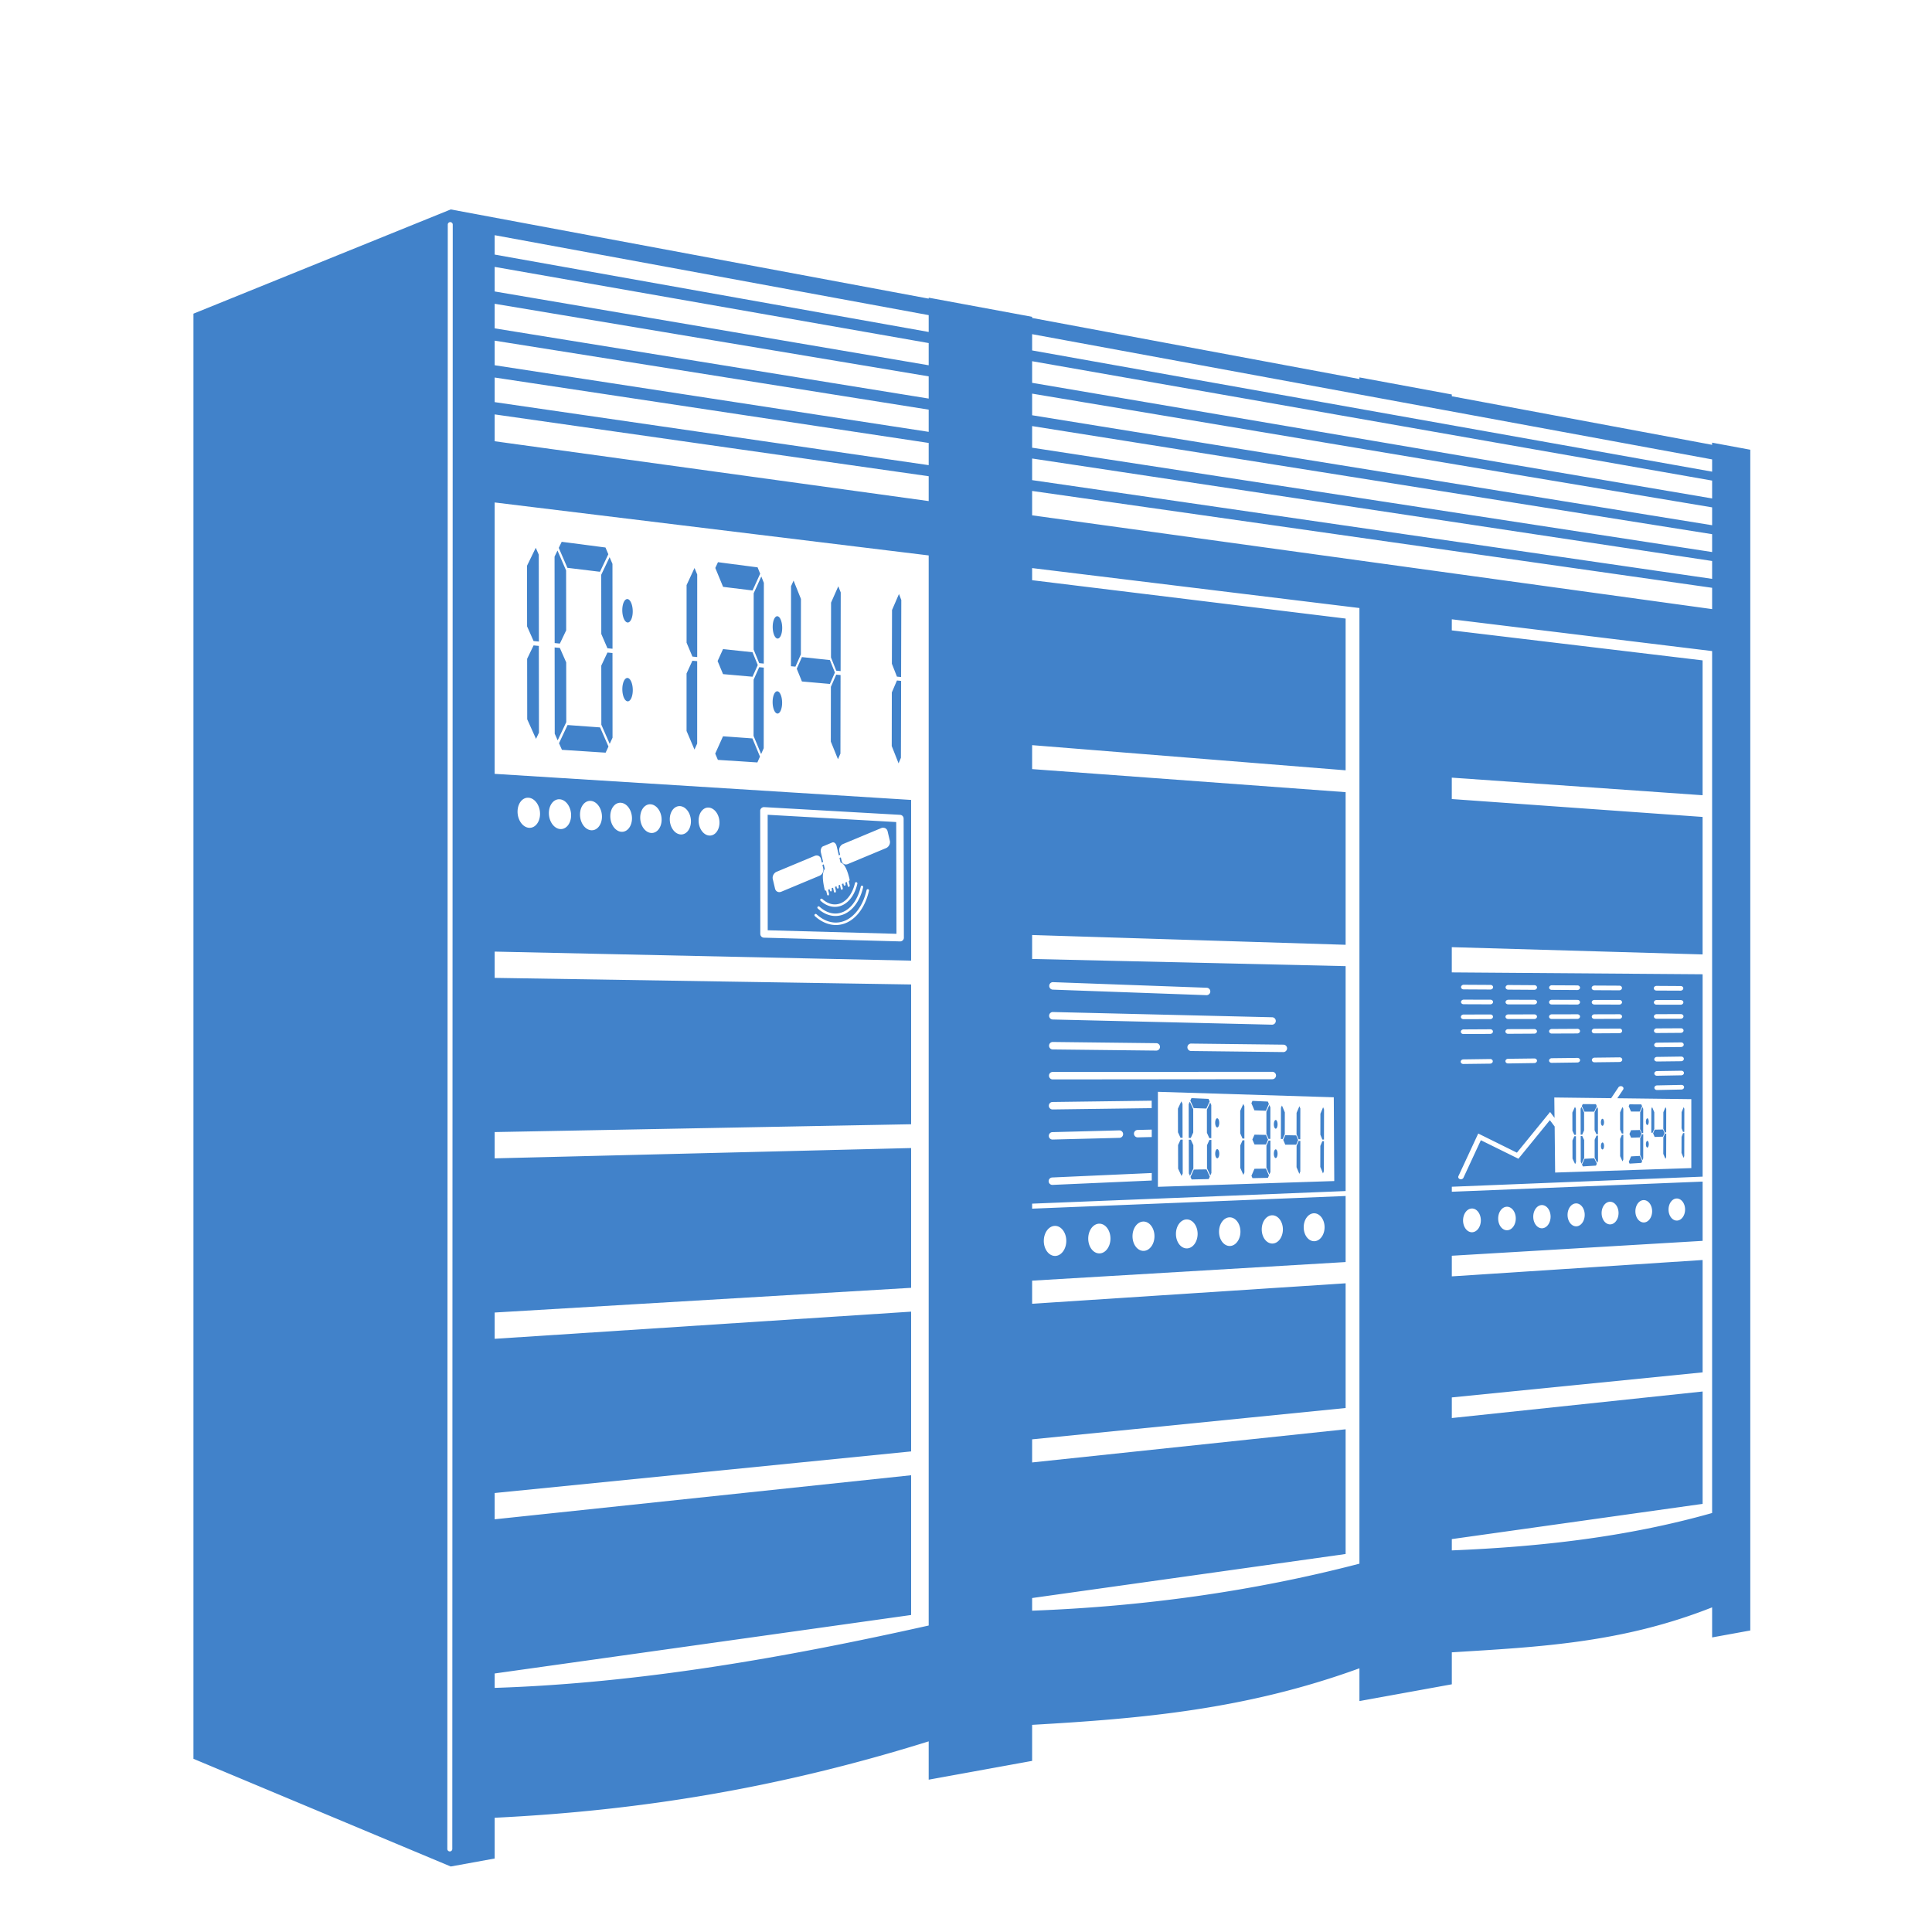 <?xml version="1.0" encoding="UTF-8"?>
<svg width="77.102" height="77.102" version="1.1" viewBox="0 0 77.102 77.102" xml:space="preserve" xmlns="http://www.w3.org/2000/svg"><defs><linearGradient id="linearGradient17077" gradientTransform="matrix(312.05 -44.548 147.75 40.722 54652 347.98)"><stop style="stop-color:#4182ca" offset="0"/></linearGradient></defs><g transform="translate(-98.412 -36.312)"><path d="m116.4 44.67-10.268 4.16v57.672l10.268 4.298 1.753-0.319v-1.626c5.771-0.283 11.301-1.169 17.321-3.049v1.529l4.128-0.75v-1.438c4.352-0.249 8.522-0.604 13.062-2.257v1.308l3.687-0.669v-1.276c3.461-0.215 6.777-0.366 10.388-1.795v1.2l1.523-0.277v-47.121l-1.523-0.282v0.086l-10.388-1.938v-0.071l-3.687-0.682v0.065l-13.062-2.437v-0.045l-4.128-0.764v0.038zm-0.019 0.506a0.099 0.099 0 0 1 0.099 0.099l-0.018 64.825a0.099 0.099 0 0 1-0.099 0.099 0.099 0.099 0 0 1-0.099-0.099l0.018-64.825a0.099 0.099 0 0 1 0.099-0.099zm1.772 0.522 17.321 3.19v0.672l-17.321-3.088zm0 1.265 17.321 3.04v0.886l-17.321-2.945zm0 1.472 17.321 2.897v0.886l-17.321-2.802zm21.449 1.213 27.137 4.998v0.489l-27.137-4.838zm-21.449 0.259 17.321 2.753v0.886l-17.321-2.658zm21.449 0.82 27.137 4.764v0.713l-27.137-4.614zm-21.449 0.651 17.321 2.611v0.886l-17.321-2.515zm21.449 0.643 27.137 4.539v0.713l-27.137-4.389zm-21.449 0.829 17.321 2.467v0.992l-17.321-2.388zm21.449 0.466 27.137 4.314v0.713l-27.137-4.164zm0 1.294 27.137 4.09v0.713l-27.137-3.94zm0 1.295 27.137 3.865v0.85l-27.137-3.742zm-21.449 0.459 17.321 2.114v42.705c-5.718 1.278-11.531 2.302-17.321 2.489v-0.575l16.62-2.334v-5.577l-16.62 1.758v-1.049l16.62-1.66v-5.578l-16.62 1.084v-1.049l16.62-0.986v-5.578l-16.62 0.411v-1.049l16.62-0.312v-5.578l-16.62-0.263v-1.049l16.62 0.361v-6.416a0.149 0.149 0 0 1-9e-3 2e-3l-16.612-1.04zm2.675 1.571-0.117 0.242 0.345 0.796 0.223 0.027 0.857 0.104 0.219 0.027 0.334-0.701-0.114-0.268-0.193-0.025-1.357-0.177zm-1.035 0.238-0.349 0.717 3e-3 2.42 0.259 0.584 0.212 0.021-5e-3 -3.467zm0.867 0.11-0.117 0.243 4e-3 3.45 0.208 0.02 0.252-0.528-3e-3 -2.39zm2.08 0.265-0.334 0.701 2e-3 2.363 0.246 0.571 0.202 0.019-2e-3 -3.387zm4.325 0.199-0.107 0.231 0.311 0.754 0.201 0.025 0.776 0.095 0.199 0.024 0.304-0.669-0.103-0.254-0.175-0.022-1.228-0.16zm-0.936 0.232-0.317 0.683v2.299l0.233 0.554 0.191 0.019 6.9e-4 -3.295zm13.473 4e-3 13.062 1.594v38.138c-4.312 1.124-8.696 1.712-13.062 1.876v-0.505l12.511-1.757v-4.977l-12.511 1.323v-0.922l12.511-1.25v-4.977l-12.511 0.816v-0.922l12.511-0.742v-2.636l-12.507 0.505a0.099 0.099 0 0 1-4e-3 -5.24e-4v-0.199l12.507-0.503c2e-3 2.62e-4 3e-3 8.2e-4 4e-3 9.84e-4v-8.977l-12.511-0.286v-0.956l12.511 0.39v-6.091l-12.511-0.92v-0.956l12.511 1.004v-6.056l-12.511-1.531zm-10.808 0.335-0.304 0.669-2e-3 2.248 0.222 0.542 0.183 0.018 3e-3 -3.223zm1.288 0.164-0.101 0.225-4e-3 3.193 0.179 0.017 0.217-0.49 3e-3 -2.213zm1.785 0.227-0.289 0.652-3e-3 2.189 0.21 0.527 0.174 0.017 5e-3 -3.139zm2.421 0.308-0.277 0.64-6e-3 2.143 0.202 0.515 0.166 0.016 8e-3 -3.074zm-10.833 0.203c-0.116-0.013-0.209 0.186-0.209 0.444 1.4e-4 0.258 0.094 0.478 0.209 0.49 0.115 0.012 0.209-0.186 0.208-0.444-1.1e-4 -0.258-0.094-0.477-0.209-0.491zm5.984 0.685c-0.105-0.012-0.19 0.178-0.19 0.424-2.7e-4 0.246 0.084 0.454 0.189 0.466 0.105 0.011 0.19-0.178 0.19-0.424 3e-4 -0.245-0.084-0.454-0.189-0.466zm26.912 0.122 10.388 1.268v34.398c-3.429 0.971-6.916 1.35-10.388 1.492v-0.451l10.009-1.406v-4.484l-10.009 1.059v-0.823l10.009-1v-4.484l-10.009 0.653v-0.823l10.009-0.594v-2.365l-10.006 0.405a0.099 0.099 0 0 1-3e-3 -5.24e-4v-0.199l2.638-0.106 7.367-0.297a0.099 0.099 0 0 1 4e-3 9.84e-4v-8.077l-10.01-0.075v-1.007l10.009 0.29v-5.487l-10.009-0.714v-0.854l10.009 0.702v-5.382l-10.009-1.197zm-36.645 1.042-0.257 0.534 3e-3 2.414 0.351 0.782 0.118-0.249-5e-3 -3.461zm0.84 0.081 4e-3 3.443 0.118 0.264 0.343-0.726-3e-3 -2.385-0.254-0.577zm6.721 0.066-0.217 0.477 0.217 0.522 1.177 0.104 0.209-0.467-0.21-0.511zm-4.613 0.137-0.246 0.522 2e-3 2.358 0.334 0.764 0.113-0.244-2e-3 -3.381zm7.761 0.182-0.206 0.465 0.206 0.508 1.117 0.099 0.199-0.456-0.199-0.497zm-4.371 0.145-0.233 0.509v2.294l0.316 0.742 0.108-0.238 5.3e-4 -3.289zm2.666 0.258-0.223 0.498-2e-3 2.244 0.302 0.725 0.103-0.233 3e-3 -3.217zm3.074 0.297-0.213 0.486-3e-3 2.185 0.286 0.706 0.098-0.226 5e-3 -3.134zm-8.327 0.133c-0.115-0.01-0.209 0.191-0.209 0.449 1.5e-4 0.258 0.094 0.474 0.209 0.484 0.115 0.009 0.208-0.192 0.208-0.449-1.1e-4 -0.257-0.093-0.474-0.208-0.484zm10.75 0.101-0.204 0.476-4e-3 2.139 0.273 0.691 0.094-0.222 8e-3 -3.068zm-4.771 0.431c-0.105-0.009-0.19 0.182-0.19 0.428-2.5e-4 0.245 0.084 0.451 0.189 0.46 0.104 0.009 0.189-0.183 0.19-0.428 2.9e-4 -0.245-0.084-0.451-0.188-0.46zm-8.373 1.346-0.342 0.726 0.117 0.264 0.197 0.013 1.354 0.088 0.192 0.012 0.114-0.244-0.335-0.764-0.219-0.016-0.856-0.062zm6.203 0.45-0.311 0.691 0.106 0.25 0.178 0.012 1.225 0.079 0.174 0.011 0.103-0.233-0.302-0.725-0.198-0.015-0.774-0.056zm-7.802 2.451c2e-3 -1e-4 3e-3 6.8e-5 5e-3 0 3e-3 -1.4e-4 7e-3 2e-5 0.011 0 0.015-9e-5 0.031 9.83e-4 0.047 0.003 0.243 0.032 0.437 0.318 0.437 0.64 6.9e-4 0.323-0.192 0.573-0.436 0.558-0.251-0.016-0.461-0.304-0.461-0.644 0-0.311 0.175-0.545 0.397-0.557zm1.245 0.062c2e-3 -1e-4 3e-3 5.9e-5 5e-3 0 3e-3 -1.39e-4 7e-3 2e-5 0.011 0 0.015-9e-5 0.03 9.84e-4 0.046 0.003 0.241 0.032 0.432 0.315 0.433 0.634 6.7e-4 0.319-0.19 0.567-0.431 0.552-0.249-0.016-0.456-0.301-0.456-0.638 0-0.308 0.173-0.539 0.393-0.551zm1.239 0.064c2e-3 -9e-5 3e-3 6.8e-5 5e-3 0 3e-3 -1.3e-4 7e-3 1.9e-5 0.01 0 0.015-9e-5 0.03 9.83e-4 0.045 0.003 0.238 0.033 0.426 0.311 0.427 0.625 6.7e-4 0.315-0.187 0.559-0.426 0.545-0.246-0.016-0.45-0.297-0.45-0.629 0-0.304 0.171-0.532 0.388-0.544zm1.203 0.075c2e-3 -8.8e-5 3e-3 6e-5 5e-3 0 3e-3 -1.28e-4 7e-3 2e-5 0.01 0 0.015-8.8e-5 0.029 9.84e-4 0.045 0.003 0.235 0.032 0.421 0.307 0.422 0.618 6.8e-4 0.311-0.185 0.553-0.42 0.538-0.243-0.015-0.445-0.294-0.445-0.622 0-0.3 0.169-0.526 0.383-0.537zm1.189 0.061c2e-3 -9.1e-5 3e-3 7e-5 5e-3 0 3e-3 -1.29e-4 7e-3 2e-5 0.01 0 0.015-8e-5 0.029 8.12e-4 0.044 0.003 0.232 0.032 0.416 0.303 0.417 0.61 6.9e-4 0.308-0.183 0.546-0.415 0.532-0.24-0.015-0.439-0.29-0.439-0.614 0-0.296 0.167-0.519 0.378-0.531zm1.175 0.073c2e-3 -9e-5 3e-3 6.9e-5 5e-3 0 3e-3 -1.3e-4 7e-3 2e-5 0.01 0 0.014-7.9e-5 0.029 8.12e-4 0.044 0.003 0.229 0.032 0.411 0.299 0.412 0.603 6.8e-4 0.304-0.18 0.54-0.41 0.525-0.237-0.015-0.434-0.286-0.434-0.606 0-0.293 0.164-0.513 0.373-0.524zm3.383 0.04a0.149 0.149 0 0 1 9e-3 5.26e-4l5.428 0.308a0.149 0.149 0 0 1 0.139 0.148l0.01 4.754a0.149 0.149 0 0 1-0.151 0.149l-5.436-0.149a0.149 0.149 0 0 1-0.143-0.149l-4e-3 -4.913a0.149 0.149 0 0 1 0.139-0.147 0.149 0.149 0 0 1 9e-3 -5.24e-4zm-2.237 0.018c2e-3 -8.8e-5 3e-3 6e-5 5e-3 0 3e-3 -1.28e-4 6e-3 2e-5 9e-3 0 0.014-7.8e-5 0.028 9.85e-4 0.043 0.003 0.226 0.032 0.406 0.295 0.407 0.595 6.8e-4 0.3-0.178 0.533-0.405 0.519-0.234-0.014-0.428-0.283-0.428-0.599 0-0.289 0.163-0.507 0.369-0.518zm2.387 0.288 2e-3 4.609 5.138 0.141-0.01-4.46zm4.604 0.516v0.002c6.9e-4 -9e-5 3e-3 4.9e-5 4e-3 0 0.083-0.003 0.157 0.05 0.178 0.14l0.09 0.381c0.027 0.115-0.042 0.245-0.151 0.291l-1.524 0.636c-0.11 0.046-0.222-0.009-0.249-0.124l-0.033-0.142-0.053 0.022 0.044 0.186c3e-3 2.62e-4 3e-3 -5.77e-4 5e-3 0 0.026 0.005 0.061 0.021 0.1 0.061 0.078 0.08 0.169 0.249 0.253 0.605a0.061 0.04 84.548 0 1-0.025 0.074l-8e-3 0.003 0.036 0.151a0.061 0.04 84.548 0 1-0.025 0.074 0.061 0.04 84.548 0 1-0.052-0.042l-0.035-0.151-0.061 0.025 0.01 0.047a0.061 0.04 84.548 0 1-0.025 0.074 0.061 0.04 84.548 0 1-0.052-0.043l-0.011-0.046-0.06 0.025 0.035 0.151a0.061 0.04 84.548 0 1-0.024 0.074 0.061 0.04 84.548 0 1-0.052-0.042l-0.036-0.152-0.06 0.026 0.011 0.047a0.061 0.04 84.548 0 1-0.025 0.074 0.061 0.04 84.548 0 1-0.052-0.043l-0.011-0.047-0.061 0.026 0.036 0.151a0.061 0.04 84.548 0 1-0.025 0.074 0.061 0.04 84.548 0 1-0.052-0.042l-0.035-0.152-0.061 0.026 0.011 0.047a0.061 0.04 84.548 0 1-0.025 0.074 0.061 0.04 84.548 0 1-0.052-0.043l-0.011-0.046-0.06 0.025 0.035 0.151a0.061 0.04 84.548 0 1-0.025 0.074 0.061 0.04 84.548 0 1-0.051-0.042l-0.036-0.151-8e-3 0.003a0.061 0.04 84.548 0 1-0.052-0.043c-0.084-0.357-0.083-0.564-0.053-0.689 0.015-0.062 0.036-0.103 0.056-0.127 2e-3 -9.84e-4 3e-3 -2e-3 3e-3 -0.003 3.8e-4 -1.98e-4 6.9e-4 -7.9e-5 2e-3 -4.99e-4l-0.044-0.186-0.053 0.022 0.033 0.142c0.027 0.115-0.042 0.245-0.151 0.291l-1.524 0.636c-0.11 0.046-0.222-0.009-0.249-0.123l-0.09-0.381c-0.027-0.115 0.042-0.245 0.151-0.291l1.524-0.636c0.022-0.009 0.045-0.015 0.067-0.016 2e-3 -9e-5 3e-3 5.8e-5 4e-3 0 3e-3 -1.18e-4 6e-3 -5.9e-5 9e-3 0 0.079 9.85e-4 0.148 0.054 0.168 0.14l0.033 0.141 0.053-0.022-0.087-0.37c-0.026-0.109 0.012-0.223 0.083-0.253l0.366-0.153c9e-3 -4e-3 0.018-0.006 0.028-0.007 6.3e-4 -5e-5 2e-3 4e-5 2e-3 0 2e-3 -8.8e-5 3e-3 2.9e-5 4e-3 0 0.061-9.84e-4 0.121 0.059 0.143 0.151l0.087 0.369 0.053-0.022-0.033-0.141c-0.027-0.115 0.042-0.245 0.151-0.29l1.524-0.636c0.022-0.009 0.045-0.015 0.067-0.016zm-1.075 2.173v5.26e-4a0.05 0.05 0 0 1 0.013 9.83e-4 0.05 0.05 0 0 1 0.038 0.058c-0.092 0.405-0.304 0.721-0.59 0.857-0.286 0.136-0.612 0.071-0.877-0.171a0.05 0.05 0 0 1-4e-3 -0.07 0.05 0.05 0 0 1 0.072-4e-3c0.242 0.221 0.518 0.273 0.767 0.155 0.249-0.119 0.448-0.406 0.536-0.79a0.05 0.05 0 0 1 0.046-0.038zm0.232 0.14a0.05 0.05 0 0 1 0.013 9.84e-4 0.05 0.05 0 0 1 0.037 0.06c-0.115 0.504-0.379 0.895-0.731 1.063-0.352 0.168-0.752 0.086-1.08-0.213a0.05 0.05 0 0 1-4e-3 -0.07 0.05 0.05 0 0 1 0.07-4e-3c0.306 0.279 0.656 0.348 0.972 0.198 0.315-0.15 0.568-0.514 0.678-0.997a0.05 0.05 0 0 1 0.047-0.038zm0.231 0.139h6.9e-4a0.05 0.05 0 0 1 2e-3 0 0.05 0.05 0 0 1 0.01 9.84e-4v5.25e-4a0.05 0.05 0 0 1 0.039 0.06c-0.137 0.603-0.454 1.068-0.873 1.268-0.419 0.2-0.895 0.103-1.287-0.254a0.05 0.05 0 0 1-4e-3 -0.07 0.05 0.05 0 0 1 0.072-2e-3c0.369 0.336 0.795 0.418 1.177 0.236 0.382-0.182 0.687-0.621 0.819-1.202a0.05 0.05 0 0 1 0.043-0.037 0.05 0.05 0 0 1 2e-3 -4.98e-4zm7.4 3.712 6.13 0.223c0.082 3e-3 0.146 0.071 0.143 0.153-3e-3 0.082-0.072 0.145-0.153 0.143l-6.132-0.221c-0.082-3e-3 -0.147-0.072-0.143-0.155 3e-3 -0.083 0.072-0.147 0.155-0.143zm16.389 0.103v5.24e-4l1.065 0.006a0.092 0.107 85.898 0 1 0.104 0.093 0.092 0.107 85.898 0 1-0.11 0.092l-1.065-0.006a0.092 0.107 85.898 0 1-0.104-0.093 0.092 0.107 85.898 0 1 0.11-0.092zm1.778 0.01v4.99e-4l1.042 0.007a0.092 0.107 85.898 0 1 0.102 0.093 0.092 0.107 85.898 0 1-0.11 0.092l-1.042-0.007a0.092 0.107 85.898 0 1-0.102-0.093 0.092 0.107 85.898 0 1 0.11-0.093zm1.738 0.011v5.24e-4l1.018 5e-3a0.092 0.107 85.898 0 1 0.104 0.093 0.092 0.107 85.898 0 1-0.11 0.092l-1.02-0.007a0.092 0.107 85.898 0 1-0.102-0.093 0.092 0.107 85.898 0 1 0.11-0.091zm1.698 0.011 0.995 5e-3a0.092 0.107 85.898 0 1 0.104 0.093 0.092 0.107 85.898 0 1-0.11 0.093l-0.998-5e-3a0.092 0.107 85.898 0 1-0.102-0.093 0.092 0.107 85.898 0 1 0.11-0.092zm2.479 0.014 0.962 0.006a0.092 0.107 85.898 0 1 0.105 0.093 0.092 0.107 85.898 0 1-0.11 0.091l-0.965-4e-3a0.092 0.107 85.898 0 1-0.102-0.093 0.092 0.107 85.898 0 1 0.11-0.093zm-7.698 0.549 1.067 2e-3a0.092 0.107 85.898 0 1 0.105 0.093 0.092 0.107 85.898 0 1-0.11 0.092l-1.067-4e-3a0.092 0.107 85.898 0 1-0.102-0.091 0.092 0.107 85.898 0 1 0.107-0.092zm1.781 4e-3 1.042 2e-3a0.092 0.107 85.898 0 1 0.104 0.093 0.092 0.107 85.898 0 1-0.11 0.091l-1.042-2e-3a0.092 0.107 85.898 0 1-0.104-0.091 0.092 0.107 85.898 0 1 0.11-0.092zm1.738 2e-3 1.02 3e-3a0.092 0.107 85.898 0 1 0.104 0.093 0.092 0.107 85.898 0 1-0.11 0.093l-1.02-3e-3a0.092 0.107 85.898 0 1-0.105-0.093 0.092 0.107 85.898 0 1 0.11-0.093zm1.701 5e-3 0.998 9.85e-4a0.092 0.107 85.898 0 1 0.102 0.093 0.092 0.107 85.898 0 1-0.107 0.092l-0.998-3e-3a0.092 0.107 85.898 0 1-0.104-0.093 0.092 0.107 85.898 0 1 0.11-0.09zm2.481 4e-3 0.965 2e-3a0.092 0.107 85.898 0 1 0.102 0.093 0.092 0.107 85.898 0 1-0.107 0.092l-0.965-2e-3a0.092 0.107 85.898 0 1-0.105-0.093 0.092 0.107 85.898 0 1 0.11-0.092zm-24.093 0.479 8.75 0.209c0.082 2e-3 0.146 0.069 0.144 0.151-2e-3 0.082-0.069 0.146-0.151 0.145l-8.75-0.207c-0.083-2e-3 -0.147-0.071-0.145-0.153 2e-3 -0.082 0.07-0.146 0.151-0.145zm25.06 0.083a0.092 0.107 85.898 0 1 0.104 0.093 0.092 0.107 85.898 0 1-0.11 0.092l-0.965 5.24e-4a0.092 0.107 85.898 0 1-0.105-0.091 0.092 0.107 85.898 0 1 0.11-0.092zm-2.451 5e-3a0.092 0.107 85.898 0 1 0.104 0.093 0.092 0.107 85.898 0 1-0.107 0.092l-1 9.85e-4a0.092 0.107 85.898 0 1-0.102-0.091 0.092 0.107 85.898 0 1 0.107-0.092zm-1.678 2e-3a0.092 0.107 85.898 0 1 0.104 0.093 0.092 0.107 85.898 0 1-0.11 0.092l-1.02 2e-3a0.092 0.107 85.898 0 1-0.105-0.093 0.092 0.107 85.898 0 1 0.11-0.092zm-1.718 4e-3a0.092 0.107 85.898 0 1 0.105 0.093 0.092 0.107 85.898 0 1-0.108 0.092l-1.045-5.25e-4a0.092 0.107 85.898 0 1-0.104-0.09 0.092 0.107 85.898 0 1 0.11-0.093zm-1.756 3e-3a0.092 0.107 85.898 0 1 0.105 0.093 0.092 0.107 85.898 0 1-0.11 0.093l-1.067 2e-3a0.092 0.107 85.898 0 1-0.105-0.093 0.092 0.107 85.898 0 1 0.11-0.092zm7.606 0.551a0.092 0.107 85.898 0 1 0.104 0.091 0.092 0.107 85.898 0 1-0.107 0.092l-0.965 0.007a0.092 0.107 85.898 0 1-0.108-0.093 0.092 0.107 85.898 0 1 0.11-0.092zm-2.452 0.012a0.092 0.107 85.898 0 1 0.105 0.093 0.092 0.107 85.898 0 1-0.108 0.092l-1 0.006a0.092 0.107 85.898 0 1-0.104-0.093 0.092 0.107 85.898 0 1 0.107-0.093zm-1.68 0.01a0.092 0.107 85.898 0 1 0.104 0.091 0.092 0.107 85.898 0 1-0.11 0.094l-1.02 4e-3a0.092 0.107 85.898 0 1-0.104-0.091 0.092 0.107 85.898 0 1 0.107-0.092zm-1.718 0.01a0.092 0.107 85.898 0 1 0.104 0.091 0.092 0.107 85.898 0 1-0.11 0.092l-1.045 0.006a0.092 0.107 85.898 0 1-0.104-0.091 0.092 0.107 85.898 0 1 0.11-0.095zm-1.758 0.008a0.092 0.107 85.898 0 1 0.105 0.093 0.092 0.107 85.898 0 1-0.11 0.092l-1.067 5e-3a0.092 0.107 85.898 0 1-0.105-0.091 0.092 0.107 85.898 0 1 0.108-0.093zm-17.46 0.507 4.131 0.048c0.082 8.87e-4 0.147 0.067 0.147 0.149-6.8e-4 0.082-0.067 0.147-0.149 0.147l-4.131-0.046c-0.083-6.29e-4 -0.149-0.068-0.147-0.151 6.8e-4 -0.082 0.068-0.147 0.15-0.147zm25.074 0.017a0.092 0.107 85.898 0 1 0.105 0.091 0.092 0.107 85.898 0 1-0.108 0.093l-0.967 0.009a0.092 0.107 85.898 0 1-0.104-0.091 0.092 0.107 85.898 0 1 0.107-0.092zm-19.551 0.047 3.682 0.043c0.081 2e-3 0.146 0.068 0.145 0.149-2e-3 0.082-0.068 0.147-0.149 0.147l-3.682-0.043c-0.082-8.86e-4 -0.147-0.067-0.147-0.149 6.1e-4 -0.083 0.069-0.149 0.151-0.148zm19.554 0.518a0.092 0.107 85.898 0 1 0.107 0.091 0.092 0.107 85.898 0 1-0.107 0.095l-0.97 0.011a0.092 0.107 85.898 0 1-0.104-0.091 0.092 0.107 85.898 0 1 0.107-0.092zm-2.456 0.032a0.092 0.107 85.898 0 1 0.105 0.091 0.092 0.107 85.898 0 1-0.108 0.094l-1 0.012a0.092 0.107 85.898 0 1-0.105-0.091 0.092 0.107 85.898 0 1 0.108-0.094zm-1.683 0.022a0.092 0.107 85.898 0 1 0.104 0.091 0.092 0.107 85.898 0 1-0.107 0.092l-1.022 0.014a0.092 0.107 85.898 0 1-0.108-0.091 0.092 0.107 85.898 0 1 0.108-0.094zm-1.723 0.022a0.092 0.107 85.898 0 1 0.108 0.091 0.092 0.107 85.898 0 1-0.108 0.093l-1.047 0.015a0.092 0.107 85.898 0 1-0.104-0.093 0.092 0.107 85.898 0 1 0.107-0.093zm-1.76 0.022a0.092 0.107 85.898 0 1 0.104 0.09 0.092 0.107 85.898 0 1-0.107 0.095l-1.07 0.013a0.092 0.107 85.898 0 1-0.104-0.091 0.092 0.107 85.898 0 1 0.107-0.092zm7.626 0.467a0.092 0.107 85.898 0 1 0.107 0.088 0.092 0.107 85.898 0 1-0.107 0.095l-0.967 0.018a0.092 0.107 85.898 0 1-0.108-0.091 0.092 0.107 85.898 0 1 0.108-0.095zm-16.321 0.043c0.082-2.07e-4 0.148 0.065 0.149 0.147 1.9e-4 0.082-0.067 0.149-0.149 0.149l-8.765 0.008c-0.082-9.85e-4 -0.147-0.067-0.147-0.149-2e-4 -0.082 0.065-0.148 0.147-0.149zm16.326 0.523a0.092 0.107 85.898 0 1 0.107 0.091 0.092 0.107 85.898 0 1-0.107 0.094l-0.97 0.02a0.092 0.107 85.898 0 1-0.108-0.091 0.092 0.107 85.898 0 1 0.108-0.094zm-2.43 0.05a0.092 0.107 85.898 0 1 0.064 0.011 0.092 0.107 85.898 0 1 0.04 0.127l-0.232 0.345 2.954 0.036v2.751l-5.435 0.178-0.019-1.837v-5.23e-4l-0.191-0.253-1.255 1.539-1.499-0.739-0.696 1.5a0.092 0.107 85.898 0 1-0.14 0.052 0.092 0.107 85.898 0 1-0.06-0.117l0.791-1.702 1.544 0.764 1.324-1.624 0.177 0.236-9e-3 -0.814 2.269 0.028 0.29-0.433a0.092 0.107 85.898 0 1 0.081-0.046zm-18.461 0.226 7.019 0.218 0.019 3.343-7.038 0.23zm1.339 0.253-0.046 0.098 0.135 0.299 0.086 0.003 0.335 0.012 0.085 0.003 0.131-0.285-0.044-0.101-0.075-0.003-0.53-0.024zm-1.587 0.101v0.298l-3.954 0.052c-0.082 9.83e-4 -0.15-0.065-0.151-0.147-6.7e-4 -0.082 0.065-0.15 0.147-0.151zm4.021 0.007-0.042 0.094 0.121 0.284 0.078 0.003 0.303 0.011 0.077 0.003 0.118-0.271-0.04-0.096-0.068-0.003-0.479-0.021zm-2.838 0.019-0.136 0.291 2e-3 0.944 0.101 0.219 0.082 9.84e-4 -2e-3 -1.353zm0.339 0.014-0.046 0.098 2e-3 1.347 0.082 9.84e-4 0.098-0.215-6.9e-4 -0.933zm0.812 0.033-0.131 0.285 5e-4 0.922 0.096 0.214 0.079 9.84e-4 -6.6e-4 -1.322zm1.322 0.055-0.123 0.277v0.897l0.091 0.208 0.075 9.85e-4v-1.286zm13.546 0.008-0.035 0.077 0.104 0.225 0.067-5.25e-4 0.257-5.24e-4h0.066l0.1-0.222-0.034-0.076h-0.058l-0.406-0.002zm1.866 0.01-0.032 0.073 0.092 0.214h0.06l0.232-5.24e-4 0.059-5.25e-4 0.091-0.212-0.031-0.072h-0.052l-0.368-0.002zm-14.372 0.025-0.118 0.271-5.2e-4 0.878 0.086 0.204 0.071 5.26e-4 2e-3 -1.258zm0.502 0.021-0.04 0.091-2e-3 1.246 0.07 9.84e-4 0.085-0.199 2e-3 -0.864zm0.697 0.029-0.113 0.264-2e-3 0.854 0.082 0.199 0.068 9.82e-4 2e-3 -1.226zm10.997 0.025-0.104 0.228 2e-3 0.724 0.077 0.165 0.064-0.002-2e-3 -1.037zm0.26 9.83e-4 -0.035 0.077 2e-3 1.032 0.062-0.002 0.075-0.167-5.3e-4 -0.715zm0.622 0.002-0.1 0.222 5.3e-4 0.707 0.074 0.161 0.06-0.002-5.1e-4 -1.014zm1.014 0.002-0.095 0.216v0.688l0.07 0.157 0.057-0.002 5.2e-4 -0.986zm0.797 0.002-0.091 0.212-2e-3 0.672 0.067 0.154 0.055-9.85e-4 2e-3 -0.964zm0.386 9.84e-4 -0.031 0.071-2e-3 0.955 0.054-9.84e-4 0.065-0.155 5.3e-4 -0.662zm0.534 9.83e-4 -0.086 0.206-2e-3 0.655 0.063 0.15 0.052-9.85e-4 2e-3 -0.939zm0.725 0.002-0.083 0.202-2e-3 0.641 0.06 0.146 0.05-9.83e-4 2e-3 -0.92zm-14.389 4e-3 -0.108 0.259-2e-3 0.836 0.079 0.195 0.065 5.24e-4 3e-3 -1.2zm-4.227 0.442c-0.045-9.84e-4 -0.081 0.079-0.081 0.18 9e-5 0.101 0.037 0.183 0.082 0.184 0.045 9.83e-4 0.081-0.08 0.081-0.18-1e-4 -0.101-0.036-0.183-0.081-0.184zm17.166 9.84e-4c-0.031 2.61e-4 -0.057 0.061-0.057 0.134-9e-5 0.074 0.025 0.133 0.056 0.132 0.031-5.23e-4 0.057-0.06 0.057-0.134 8e-5 -0.073-0.025-0.133-0.056-0.133zm-1.791 0.019c-0.035 2.62e-4 -0.062 0.063-0.062 0.14 0 0.077 0.028 0.139 0.063 0.139 0.034-5.25e-4 0.062-0.063 0.062-0.14 0-0.077-0.029-0.139-0.063-0.139zm-13.04 0.047c-0.041-9.85e-4 -0.074 0.076-0.074 0.172-1e-4 0.096 0.033 0.174 0.074 0.175 0.041 8.19e-4 0.074-0.076 0.074-0.172 8e-5 -0.096-0.032-0.175-0.073-0.176zm15.457 0.38-0.334 0.006-0.062 0.147 0.062 0.144 0.334-0.012 0.059-0.144zm-20.404 4e-3v0.296l-0.557 0.014c-0.081 0.002-0.149-0.061-0.153-0.143-3e-3 -0.082 0.062-0.151 0.145-0.153zm19.481 0.017-0.352 0.007-0.065 0.151 0.065 0.148 0.352-0.012 0.063-0.148zm-20.777 0.014c0.082-0.002 0.151 0.063 0.153 0.145 3e-3 0.082-0.062 0.151-0.145 0.153l-2.667 0.068c-0.082 0.003-0.15-0.061-0.153-0.143-3e-3 -0.082 0.062-0.151 0.145-0.153zm22.55 0.108-0.05 9.83e-4 -0.061 0.15-2e-3 0.641 0.082 0.197 0.028-0.07zm-0.722 0.021-0.052 9.84e-4 -0.064 0.153-2e-3 0.654 0.086 0.201 0.029-0.072zm-0.917 0.026-0.055 0.002-0.067 0.157-5.4e-4 0.671 0.09 0.206 0.031-0.074zm-15.515 0.016-0.085 0.194 0.085 0.196 0.459 9.84e-4 0.082-0.19-0.082-0.192zm14.719 0.007-0.057 0.002-0.07 0.161v0.686l0.095 0.21 0.032-0.075zm-13.491 0.013-0.08 0.188 0.08 0.191 0.436 9.85e-4 0.078-0.184-0.077-0.187zm12.48 0.016-0.06 0.002-0.073 0.165 5.1e-4 0.705 0.1 0.216 0.034-0.077zm-0.628 0.017-0.062 0.002 2e-3 1.03 0.035 0.075 0.102-0.23-5.2e-4 -0.713zm-0.251 0.008-0.063 0.002-0.077 0.169 2e-3 0.722 0.105 0.221 0.035-0.079zm-15.779 0.136-0.1 0.217 2e-3 0.942 0.137 0.293 0.047-0.101-2e-3 -1.351zm0.328 4e-3 2e-3 1.344 0.046 0.099 0.134-0.294-6.7e-4 -0.931-0.099-0.217zm0.823 0.009-0.096 0.212 4.9e-4 0.92 0.131 0.287 0.044-0.099-5.1e-4 -1.319zm1.323 0.014-0.091 0.206-5.2e-4 0.896 0.123 0.279 0.042-0.096 5.1e-4 -1.284zm1.04 0.011-0.087 0.202-5.2e-4 0.876 0.118 0.273 0.041-0.094 5.4e-4 -1.255zm15.114 0.013c-0.031 9.83e-4 -0.057 0.062-0.057 0.135-1e-4 0.073 0.026 0.132 0.057 0.131 0.031-9.85e-4 0.057-0.062 0.057-0.135 9e-5 -0.073-0.026-0.132-0.057-0.131zm-13.915 5.25e-4 -0.083 0.197-2e-3 0.853 0.112 0.266 0.038-0.092 2e-3 -1.223zm0.945 0.01-0.08 0.193-2e-3 0.835 0.107 0.261 0.036-0.09 3e-3 -1.198zm11.18 0.053c-0.035 9.83e-4 -0.062 0.065-0.062 0.142 0 0.077 0.028 0.139 0.062 0.137 0.035-9.84e-4 0.062-0.065 0.062-0.142 0-0.077-0.028-0.138-0.062-0.137zm-15.375 0.267c-0.045-1.49e-4 -0.081 0.082-0.081 0.182 9e-5 0.101 0.037 0.182 0.082 0.182 0.045-1.89e-4 0.081-0.081 0.081-0.182 0-0.1-0.036-0.182-0.082-0.182zm2.333 0.008c-0.041-1.3e-4 -0.074 0.078-0.074 0.174-2e-4 0.096 0.033 0.173 0.074 0.173 0.041-1.78e-4 0.074-0.078 0.074-0.173 8e-5 -0.096-0.032-0.173-0.073-0.174zm14.533 0.262-0.059 0.003-0.231 0.012-0.06 0.003-0.092 0.218 0.032 0.071 0.053-0.003 0.366-0.022 0.052-0.003 0.031-0.074zm-1.819 0.095-0.065 0.003-0.256 0.013-0.067 4e-3 -0.102 0.23 0.035 0.074 0.059-4e-3 0.405-0.025 0.058-0.003 0.034-0.077zm-13.103 0.412-0.077 9.83e-4 -0.303 4e-3 -0.078 5.24e-4 -0.121 0.28 0.042 0.094 0.07-9.84e-4 0.478-0.01 0.068-9.83e-4 0.041-0.094zm-2.372 0.03-0.085 9.84e-4 -0.334 4e-3 -0.087 0.003-0.133 0.295 0.046 0.099 0.077-0.002 0.529-0.011 0.075-0.002 0.044-0.099zm-2.185 0.145v0.299l-3.96 0.175c-0.082 0.003-0.151-0.06-0.155-0.141-4e-3 -0.082 0.059-0.151 0.141-0.155zm20.962 1.017c0.179 0.007 0.321 0.202 0.322 0.438 5.3e-4 0.237-0.141 0.436-0.321 0.443-0.185 0.007-0.339-0.19-0.339-0.44 0-0.249 0.153-0.447 0.338-0.441zm-1.337 0.064c6e-3 -2.18e-4 0.012-1.79e-4 0.018 0 0.181 0.007 0.325 0.204 0.326 0.444 5.3e-4 0.24-0.143 0.441-0.325 0.448-0.187 0.007-0.343-0.192-0.343-0.445 0-0.245 0.146-0.44 0.325-0.447zm-1.343 0.066c6e-3 -2.16e-4 0.011-1.85e-4 0.017 0 0.184 0.007 0.329 0.206 0.33 0.449 5.2e-4 0.243-0.145 0.447-0.329 0.454-0.19 0.007-0.347-0.195-0.347-0.451 0-0.248 0.148-0.445 0.329-0.452zm-1.355 0.065c6e-3 -2.17e-4 0.012-1.86e-4 0.018 0 0.186 0.007 0.333 0.21 0.333 0.456 5.3e-4 0.246-0.146 0.452-0.332 0.459-0.192 0.007-0.352-0.197-0.352-0.456 0-0.251 0.15-0.452 0.333-0.458zm-1.366 0.067c6e-3 -2.19e-4 0.012-1.87e-4 0.018 0 0.188 0.007 0.337 0.212 0.338 0.461 5.3e-4 0.249-0.148 0.457-0.337 0.465-0.194 0.007-0.355-0.199-0.355-0.462 0-0.254 0.151-0.457 0.337-0.464zm-1.394 0.067c6e-3 -2.28e-4 0.012-1.99e-4 0.018 0 0.191 0.006 0.342 0.215 0.342 0.467 5.3e-4 0.253-0.15 0.463-0.341 0.471-0.197 0.007-0.361-0.202-0.361-0.468 0-0.257 0.153-0.463 0.341-0.47zm-1.398 0.07c6e-3 -2.29e-4 0.012-1.98e-4 0.018 0 0.193 0.006 0.345 0.217 0.346 0.472 5.2e-4 0.255-0.152 0.468-0.345 0.476-0.199 0.007-0.364-0.204-0.364-0.473 0-0.26 0.155-0.467 0.345-0.474zm-6.279 0.191c0.226 0.009 0.406 0.255 0.407 0.555 6.8e-4 0.3-0.178 0.55-0.405 0.559-0.234 0.009-0.428-0.24-0.428-0.556 0-0.316 0.194-0.565 0.427-0.558zm-1.691 0.08c7e-3 -2.63e-4 0.015-2.27e-4 0.022 0 0.229 0.009 0.411 0.258 0.412 0.561 6.6e-4 0.304-0.18 0.558-0.41 0.566-0.237 0.009-0.434-0.243-0.434-0.563 0-0.31 0.184-0.556 0.41-0.564zm-1.699 0.082c7e-3 -2.63e-4 0.015-2.29e-4 0.022 0 0.232 0.009 0.416 0.261 0.417 0.569 6.9e-4 0.308-0.183 0.565-0.415 0.574-0.24 0.009-0.439-0.246-0.439-0.571 0-0.313 0.187-0.563 0.415-0.572zm-1.714 0.083c8e-3 -2.62e-4 0.015-2.38e-4 0.022 0 0.235 0.009 0.421 0.265 0.422 0.576 6.8e-4 0.311-0.185 0.571-0.42 0.58-0.243 0.009-0.445-0.249-0.445-0.577 0-0.317 0.189-0.57 0.42-0.579zm-1.728 0.085c8e-3 -2.62e-4 0.015-2.38e-4 0.023 0 0.238 0.009 0.426 0.268 0.427 0.583 6.8e-4 0.315-0.187 0.578-0.426 0.587-0.246 0.009-0.45-0.252-0.45-0.584 0-0.321 0.191-0.577 0.426-0.586zm-1.762 0.085c8e-3 -2.63e-4 0.015-2.47e-4 0.023 0 0.241 0.008 0.432 0.272 0.433 0.591 6.8e-4 0.319-0.19 0.586-0.431 0.595-0.249 0.009-0.456-0.256-0.456-0.592 0-0.325 0.194-0.585 0.431-0.594zm-1.768 0.088c8e-3 -2.62e-4 0.016-2.47e-4 0.024 0 0.243 0.008 0.437 0.275 0.437 0.597 6.7e-4 0.323-0.192 0.592-0.436 0.602-0.251 0.009-0.461-0.259-0.461-0.599 0-0.329 0.196-0.591 0.436-0.6z" style="fill:url(#linearGradient17077)"/></g></svg>
